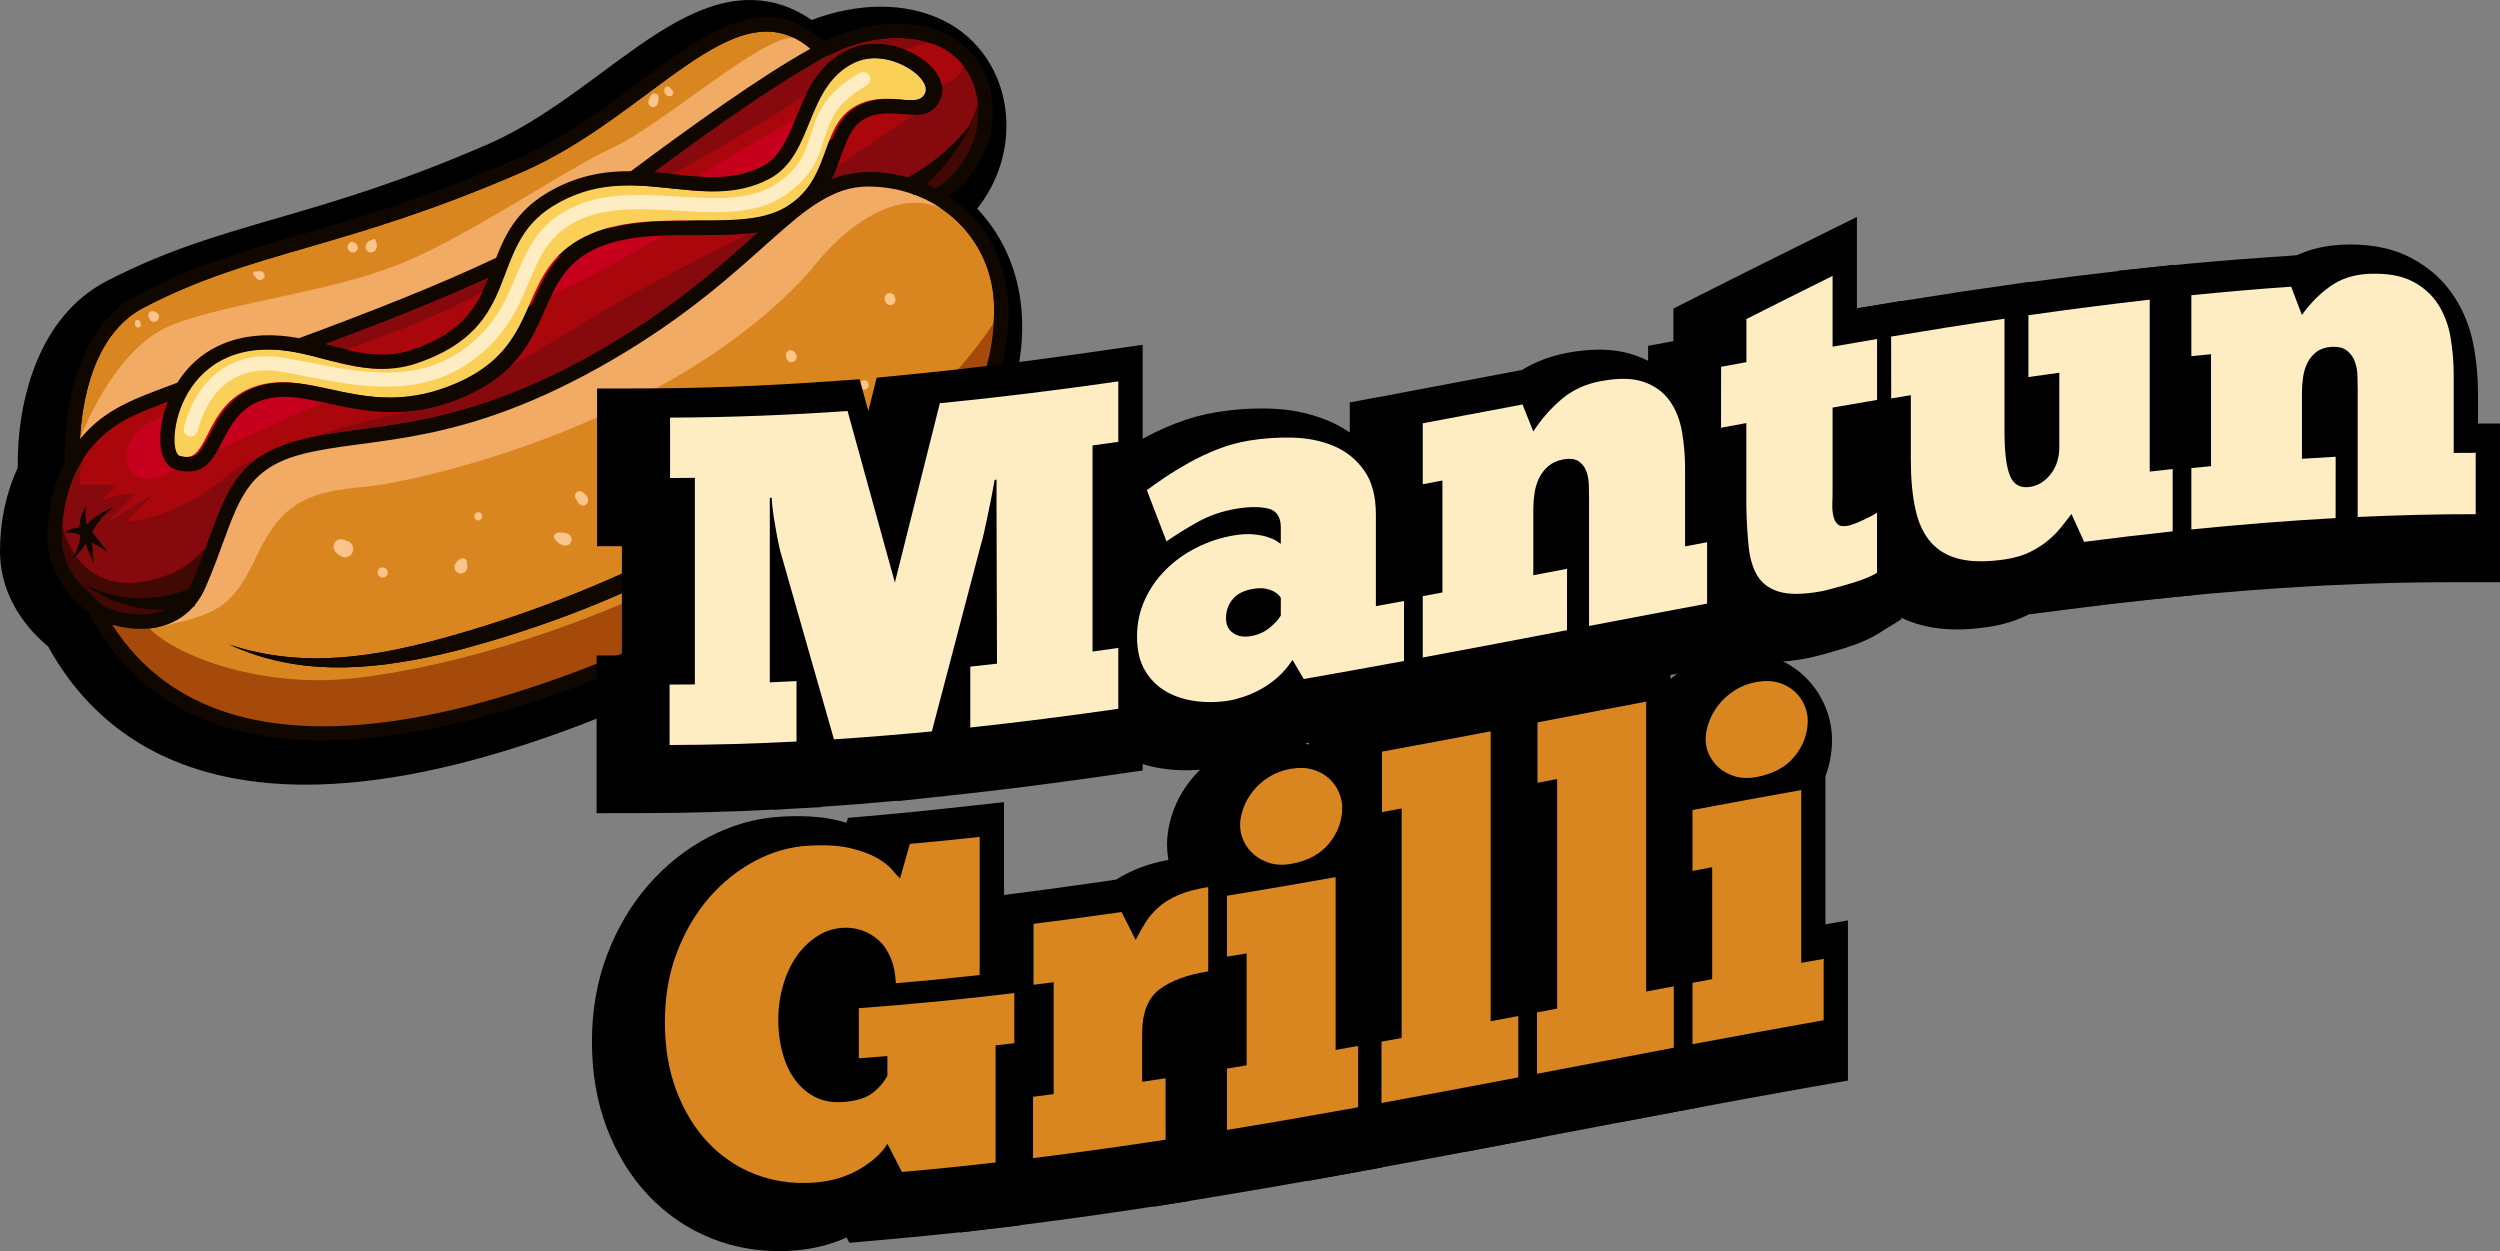 <?xml version="1.0" encoding="UTF-8"?> <svg xmlns="http://www.w3.org/2000/svg" xmlns:xlink="http://www.w3.org/1999/xlink" xmlns:xodm="http://www.corel.com/coreldraw/odm/2003" xml:space="preserve" width="199.076mm" height="99.627mm" version="1.1" style="shape-rendering:geometricPrecision; text-rendering:geometricPrecision; image-rendering:optimizeQuality; fill-rule:evenodd; clip-rule:evenodd" viewBox="0 0 198.773 99.476"><rect x="0" y="0" width="198.773" height="99.476" fill="#808080" stroke="none"/> <defs> <style type="text/css"> .fil10 {fill:#0F0700} .fil8 {fill:#420803} .fil1 {fill:#86090D} .fil7 {fill:#A54A0A} .fil3 {fill:#AA070D} .fil4 {fill:#C6001D} .fil2 {fill:#DA8620} .fil6 {fill:#F1AB65} .fil11 {fill:#FAC48B} .fil5 {fill:#FAD058} .fil9 {fill:#FEEDC3} .fil0 {fill:black} </style> </defs> <g id="Layer_x0020_1">  <g id="_926743280"> <path class="fil0" d="M24.306 61.177c-9.204,0 -15.775,-3.556 -19.53,-10.569 -1.228,-0.972 -3.561,-3.284 -3.561,-6.789 0,-2.299 0.487,-4.49 1.415,-6.361 -0.118,-4.948 1.47,-11.462 6.378,-14.014 4.568,-2.377 8.628,-3.556 13.328,-4.921 4.649,-1.351 9.917,-2.881 16.959,-5.952 3.419,-1.492 6.437,-3.723 9.357,-5.882 3.971,-2.937 7.4,-5.472 10.973,-5.472 1.677,0 3.265,0.589 4.732,1.749 1.841,-0.794 3.825,-1.225 5.67,-1.225 1.65,0 3.155,0.331 4.471,0.986 2.423,1.203 4.019,3.61 4.272,6.436 0.247,2.779 -0.767,5.484 -2.754,7.495 2.049,1.796 3.37,4.172 3.85,6.954 0.745,4.342 -0.644,9.432 -3.72,13.616 -3.67,4.991 -9.931,9.667 -19.137,14.286 -8.782,4.407 -21.587,9.664 -32.702,9.664z"></path> <path class="fil0" d="M59.627 2.422c1.534,0 3.037,0.574 4.533,1.966 1.804,-0.891 3.874,-1.44 5.868,-1.44 1.387,0 2.735,0.264 3.933,0.859 4.681,2.326 4.956,9.328 0.148,12.9 6.555,4.45 5.745,13.427 1.061,19.797 -4.35,5.92 -12.116,10.614 -18.704,13.922 -9.753,4.897 -21.867,9.535 -32.161,9.535 -7.89,0 -14.715,-2.727 -18.583,-10.156 -0.953,-0.711 -3.298,-2.787 -3.298,-5.99 0,-2.107 0.442,-4.234 1.424,-6.087 -0.191,-4.821 1.279,-10.905 5.718,-13.215 8.943,-4.649 16.012,-4.638 30.215,-10.835 8.14,-3.553 14.225,-11.255 19.845,-11.255zm0 -2.422l0 0 0 2.422 0 -2.422c-3.973,0 -7.723,2.773 -11.694,5.71 -2.864,2.118 -5.828,4.309 -9.12,5.747 -6.972,3.042 -12.2,4.561 -16.814,5.901 -4.762,1.383 -8.875,2.579 -13.551,5.01 -5.306,2.759 -7.107,9.346 -7.037,14.825 -0.924,1.976 -1.411,4.25 -1.411,6.625 0,3.839 2.398,6.399 3.822,7.578 2.062,3.756 4.951,6.593 8.585,8.437 3.343,1.696 7.343,2.555 11.896,2.555 11.355,0 24.346,-5.325 33.248,-9.793 9.381,-4.708 15.783,-9.502 19.57,-14.652 3.268,-4.445 4.741,-9.879 3.939,-14.539 -0.455,-2.647 -1.605,-4.959 -3.365,-6.816 1.696,-2.137 2.527,-4.802 2.283,-7.532 -0.291,-3.249 -2.138,-6.022 -4.94,-7.413 -1.486,-0.738 -3.171,-1.112 -5.01,-1.112 -1.787,0 -3.693,0.372 -5.494,1.058 -1.523,-1.053 -3.168,-1.586 -4.907,-1.586z"></path> <path class="fil1" d="M38.858 22.039c-3.97,1.831 -8.612,3.653 -13.07,5.317 2.364,0.617 4.561,1.279 7.007,0.444 4.011,-1.37 5.166,-3.475 6.062,-5.761z"></path> <path class="fil1" d="M13.12 48.498c-2.407,-0.021 -4.307,-0.573 -6.366,-2.003 2.705,1.279 5.459,1.435 8.246,0.328 0.105,-0.177 0.204,-0.366 0.29,-0.568 2.453,-5.621 2.49,-9.675 8.351,-11.225 5.629,-1.492 12.477,-0.401 24.513,-7.427 5.737,-3.349 9.287,-6.593 12.151,-9.15 -4.175,0.673 -9.785,-0.541 -13.522,1.612 -4.533,2.614 -2.525,8.3 -9.915,11.479 -7.386,3.179 -12.041,-1.031 -15.995,0.261 -3.618,1.182 -2.929,5.68 -5.922,5.68 -0.339,0 -0.703,-0.067 -1.02,-0.164 -1.405,-0.453 -1.526,-3.031 -0.595,-5.392 -1.416,0.541 -2.498,0.983 -3.118,1.305 -4.617,2.398 -5.308,6.983 -5.308,9.503 0,1.357 0.525,2.487 1.147,3.351 1.914,1.914 1.792,1.812 2.003,1.941l-0.014 0.022c0.714,0.503 3.117,1.273 5.074,0.447zm-7.373 -4.067l0 0c0.363,-0.576 0.592,-1.157 0.643,-1.898 -0.003,-0.003 -0.006,-0.003 -0.008,-0.003l-0.024 0.008c0,0 0,-0.008 -0.003,-0.019 -0.407,-0.167 -0.77,-0.216 -1.204,-0.192 0.355,-0.202 0.703,-0.331 1.174,-0.382 0.013,-0.632 0.204,-1.181 0.519,-1.69 -0.099,0.509 -0.097,0.99 0.054,1.483 0.617,-0.644 1.262,-1.042 2.027,-1.333 -0.703,0.522 -1.241,1.136 -1.605,1.919l1.198 1.526 -1.209 -0.735 0.108 1.577 -0.622 -1.467c-0.299,0.506 -0.614,0.851 -1.05,1.203z"></path> <path class="fil2" d="M14.098 30.427c2.114,-3.346 5.809,-4.275 9.68,-3.543 5.207,-1.925 11.01,-4.17 15.67,-6.391 0.716,-1.836 1.621,-3.672 3.936,-5.091 2.361,-1.448 4.639,-1.809 6.779,-1.795 4.687,-3.505 10.429,-7.613 14.267,-9.732 -5.995,-5.08 -12.614,5.306 -22.846,9.769 -14.259,6.221 -21.353,6.232 -30.145,10.805 -4.075,2.119 -4.923,7.572 -5.08,10.453 1.981,-2.415 4.283,-3.187 7.739,-4.477z"></path> <path class="fil1" d="M53.57 13.853c2.511,0.269 4.886,0.523 7.101,-0.662 2.991,-1.599 2.364,-7.069 6.724,-9.207 3.465,-1.698 8.523,1.383 7.36,3.922 -1.114,2.433 -3.901,0.202 -6.154,1.626 -1.335,0.845 -1.537,2.792 -2.487,4.73 1.925,-0.778 4.059,-0.705 6.065,-0.145 2.194,-1.177 3.815,-2.698 5.182,-4.426 -0.944,1.857 -2.091,3.462 -3.699,4.95 0.245,0.107 0.487,0.223 0.724,0.347 4.547,-2.98 4.415,-9.252 0.414,-11.239 -2.129,-1.058 -5.19,-0.977 -7.989,0.213 -3.263,1.383 -9.549,5.795 -14.854,9.732 0.547,0.045 1.085,0.105 1.612,0.158z"></path> <path class="fil2" d="M72.694 15.479c-0.04,0.033 -0.065,0.051 -0.065,0.051l-0.062 -0.097c-1.096,-0.391 -2.285,-0.601 -3.537,-0.601 -5.532,0 -8.221,6.703 -20.3,13.756 -12.256,7.158 -19.299,6.089 -24.796,7.545 -5.217,1.381 -5.09,4.832 -7.597,10.579 -0.232,0.531 -0.519,1.001 -0.859,1.411l0.025 0.075c0,0 -0.04,0.008 -0.11,0.024 -1.613,1.85 -4.162,2.121 -6.472,1.443 9.306,14.609 32.874,6.452 48.38,-1.33 8.743,-4.39 14.9,-8.958 18.297,-13.578 3.047,-4.146 3.44,-7.651 3.44,-10.24 -0.003,-4.175 -2.598,-7.653 -6.345,-9.04zm-35.093 35.895l0 0c-0.823,0.242 -1.884,0.506 -2.608,0.668 -5.855,1.319 -11.417,1.666 -16.763,-0.794 5.901,1.984 11.759,0.988 17.741,-0.713 13.021,-3.677 25.522,-10.339 36.05,-18.456 1.333,-1.045 2.094,-1.64 2.094,-1.64 -10.41,10.125 -22.408,17.019 -36.514,20.935z"></path> <path class="fil3" d="M6.38 38.53c0,0 -0.732,-3.661 4.393,-5.857 3.01,-1.29 3.446,-1.545 3.446,-1.545 0,0 -1.246,5.209 -0.514,5.209 0.732,0 1.464,1.464 4.394,-2.929 2.929,-4.394 9.521,-0.732 13.915,-1.464 4.393,-0.733 7.322,-0.733 10.986,-8.055 3.662,-7.322 8.787,-5.857 11.718,-5.857 2.929,0 5.858,0 7.322,-0.732 0,0 -10.254,5.125 -13.915,7.322 -3.661,2.196 -11.719,7.322 -15.379,8.054 -3.661,0.732 -11.834,2.781 -14.647,5.125 -4.394,3.661 -8.054,3.661 -8.054,3.661l2.197 -2.196 -3.661 2.196 2.196 -2.196c0,0 -2.196,0 -2.929,0.732 0,0 0.867,-0.867 1.465,-1.465 -1.467,-0.003 -2.932,-0.003 -2.932,-0.003z"></path> <path class="fil3" d="M52.517 14.361c0,0 9.522,-5.125 13.182,-8.054 0,0 -2.196,5.858 -5.125,7.322 -2.932,1.464 -8.057,0.732 -8.057,0.732z"></path> <path class="fil3" d="M71.558 4.111c0,0 2.929,-1.464 4.394,0 1.464,1.464 0,2.197 -1.465,2.929 0,0 0.733,0.732 -0.732,1.465 -1.465,0.732 -8.787,5.857 -8.787,5.857 0,0 2.196,-5.857 3.661,-5.857 1.464,0 4.393,0.732 5.125,-0.733 0.732,-1.464 0,-2.196 -2.197,-3.661z"></path> <path class="fil4" d="M12.238 33.402c-1.465,0.732 -2.197,1.892 -2.197,2.929 0,1.464 1.464,2.197 2.929,1.464 1.464,-0.732 32.223,-14.646 35.884,-16.843 3.661,-2.196 19.773,-10.986 21.237,-12.45 1.464,-1.465 2.928,-3.661 0.732,-2.929 -2.197,0.732 -12.451,6.59 -14.647,8.054 -2.197,1.464 -22.701,13.183 -27.827,14.647 -5.125,1.467 -14.644,4.396 -16.111,5.128z"></path> <path class="fil5" d="M14.106 36.22c1.294,0.382 1.653,-0.21 2.409,-1.699 0.697,-1.37 1.564,-3.074 3.833,-3.815 4.479,-1.464 8.806,2.827 15.899,-0.226 6.964,-2.996 4.743,-8.506 9.796,-11.419 4.969,-2.864 12.469,-0.374 16.278,-2.509 3.801,-2.13 2.794,-6.286 5.497,-7.998 2.519,-1.597 5.098,0.234 5.726,-1.139 0.594,-1.298 -3.134,-3.742 -5.823,-2.426 -3.9,1.914 -3.16,7.303 -6.689,9.188 -5.406,2.888 -10.967,-1.661 -17.226,2.178 -5.389,3.306 -2.164,9.548 -10.813,12.504 -3.4,1.16 -6.316,-0.199 -9.295,-0.81 -9.826,-2.016 -10.778,7.745 -9.591,8.17z"></path> <path class="fil6" d="M12.385 49.898c4.735,-1.036 6.036,-1.405 8.071,-5.777 2.035,-4.372 4.313,-5.023 8.625,-5.43 4.313,-0.406 24.398,-4.964 35.348,-17.169 2.977,-3.906 7.158,-6.514 10.421,-4.931 0,0 -3.376,-4.191 -9.516,-0.668 -6.138,3.521 -14.415,12.033 -22.503,15.202 -8.086,3.168 -18.469,3.287 -21.834,5.696 -3.265,2.339 -4.894,11.653 -8.612,13.077z"></path> <path class="fil6" d="M6.358 34.904c0,0 2.641,-7.36 7.516,-9.15 4.872,-1.79 12.278,-2.522 17.81,-4.719 5.532,-2.196 13.099,-7.486 17.005,-9.276 3.906,-1.79 12.049,-9.045 14.432,-8.746 2.382,0.299 2.692,1.416 2.692,1.416 0,0 -7.93,3.801 -14.873,9.551 0,0 -5.249,0.379 -6.964,1.629 -1.715,1.247 -3.938,5.099 -4.264,5.696l-16.219 6.237c0,0 -4.773,-2.116 -9.277,3.58 0.003,0.003 -6.116,2.081 -7.858,3.782z"></path> <path class="fil7" d="M11.505 49.513c1.464,2.196 8.711,5.351 16.843,4.393 12.45,-1.465 32.955,-8.787 45.403,-21.969 3.336,-3.335 5.126,-5.858 5.858,-7.322 0,0 0.732,11.718 -18.308,21.969 -19.04,10.253 -27.827,11.717 -37.348,11.717 -9.519,0 -13.182,-5.126 -15.379,-8.786 0.003,-0.003 1.467,0.729 2.931,-0.003z"></path> <path class="fil8" d="M4.915 41.459c0,0.732 1.464,6.59 8.054,4.394 3.742,-1.246 5.126,-5.126 5.126,-5.126 0,0 -1.464,6.59 -2.929,7.322 -1.465,0.732 -7.322,2.196 -9.522,-1.464 -2.194,-3.661 -0.729,-5.126 -0.729,-5.126z"></path> <path class="fil3" d="M26.152 28.276c0,0 10.986,-3.661 13.183,-5.858 0,0 -1.464,4.393 -6.59,5.858 -5.128,1.464 -6.593,0 -6.593,0z"></path> <path class="fil8" d="M71.558 14.361c0,0 5.858,-1.464 6.59,-8.054 0,0 2.197,4.394 -3.661,9.521l-2.929 -1.467z"></path> <path class="fil9" d="M15.169 34.702c-0.045,0 -0.091,-0.005 -0.137,-0.016 -0.304,-0.075 -0.49,-0.385 -0.412,-0.689 0.309,-1.239 0.99,-2.978 2.471,-4.232 1.462,-1.238 3.311,-1.68 5.494,-1.316 0.673,0.113 1.357,0.247 2.084,0.39 3.933,0.775 8.388,1.655 12.141,-1.026 2.498,-1.785 3.373,-3.857 4.221,-5.861 0.842,-1.992 1.637,-3.871 3.882,-5.155 2.719,-1.553 5.933,-1.359 9.042,-1.171 2.951,0.177 5.737,0.347 7.767,-1.007 1.925,-1.284 2.315,-2.544 2.729,-3.882 0.477,-1.54 1.015,-3.281 3.896,-4.929 0.272,-0.156 0.619,-0.062 0.772,0.21 0.156,0.272 0.062,0.619 -0.21,0.773 -2.49,1.424 -2.92,2.81 -3.376,4.277 -0.433,1.397 -0.924,2.983 -3.182,4.49 -2.348,1.567 -5.457,1.376 -8.464,1.196 -2.942,-0.178 -5.987,-0.364 -8.412,1.023 -1.911,1.093 -2.603,2.724 -3.4,4.611 -0.867,2.049 -1.849,4.372 -4.606,6.342 -4.151,2.964 -9.067,1.995 -13.018,1.214 -0.719,-0.142 -1.395,-0.275 -2.051,-0.385 -4.77,-0.794 -6.26,3.026 -6.679,4.706 -0.067,0.264 -0.299,0.436 -0.552,0.436z"></path> <path class="fil10" d="M75.455 15.633c4.808,-3.572 4.533,-10.575 -0.148,-12.9 -2.923,-1.451 -6.746,-0.931 -9.802,0.581 -6.985,-6.482 -14.014,4.765 -24.381,9.287 -14.2,6.197 -21.27,6.186 -30.212,10.838 -4.436,2.307 -5.908,8.393 -5.717,13.215 -0.983,1.852 -1.424,3.978 -1.424,6.087 0,3.203 2.345,5.279 3.298,5.989 8.915,17.121 33.514,9.268 50.743,0.622 6.59,-3.308 14.353,-8.003 18.704,-13.922 4.684,-6.37 5.497,-15.347 -1.061,-19.797zm-8.646 -11.667l0 0c2.799,-1.188 5.863,-1.268 7.989,-0.213 4,1.987 4.133,8.259 -0.414,11.239 -0.237,-0.124 -0.479,-0.24 -0.724,-0.347 1.607,-1.489 2.754,-3.093 3.699,-4.95 -1.367,1.728 -2.988,3.249 -5.182,4.426 -2.008,-0.56 -4.14,-0.63 -6.065,0.145 0.95,-1.938 1.152,-3.885 2.487,-4.73 2.25,-1.427 5.037,0.805 6.154,-1.626 1.163,-2.539 -3.896,-5.621 -7.36,-3.922 -4.361,2.138 -3.734,7.608 -6.725,9.206 -2.216,1.182 -4.587,0.929 -7.102,0.662 -0.527,-0.056 -1.066,-0.113 -1.615,-0.159 5.309,-3.935 11.597,-8.348 14.857,-9.731zm-33.641 24.912l0 0c8.649,-2.953 5.424,-9.199 10.814,-12.502 6.258,-3.839 11.82,0.711 17.226,-2.177 3.526,-1.885 2.786,-7.277 6.69,-9.188 2.686,-1.316 6.417,1.128 5.822,2.425 -0.63,1.373 -3.206,-0.458 -5.726,1.139 -2.703,1.712 -1.696,5.868 -5.497,7.997 -3.809,2.135 -11.309,-0.355 -16.279,2.509 -5.055,2.912 -2.834,8.426 -9.796,11.419 -7.093,3.053 -11.419,-1.238 -15.902,0.226 -2.269,0.743 -3.136,2.447 -3.833,3.814 -0.756,1.489 -1.117,2.079 -2.409,1.699 -1.184,-0.425 -0.234,-10.186 9.595,-8.173 2.977,0.614 5.896,1.973 9.295,0.81zm-7.376 -1.521l0 0c4.458,-1.666 9.099,-3.486 13.07,-5.317 -0.899,2.285 -2.051,4.393 -6.06,5.761 -2.449,0.835 -4.649,0.172 -7.01,-0.444zm-14.353 -2.905l0 0c8.792,-4.574 15.883,-4.585 30.145,-10.805 10.232,-4.463 16.852,-14.849 22.846,-9.767 -3.839,2.118 -9.581,6.226 -14.267,9.732 -2.14,-0.014 -4.418,0.347 -6.779,1.795 -2.315,1.419 -3.22,3.255 -3.936,5.091 -4.66,2.221 -10.464,4.466 -15.67,6.391 -3.874,-0.732 -7.567,0.197 -9.68,3.543 -3.456,1.289 -5.755,2.062 -7.739,4.476 0.156,-2.883 1.007,-8.337 5.08,-10.456zm-5.381 21.64l0 0c-0.622,-0.864 -1.147,-1.995 -1.147,-3.351 0,-2.52 0.689,-7.104 5.308,-9.503 0.619,-0.323 1.702,-0.764 3.118,-1.305 -0.932,2.361 -0.81,4.939 0.595,5.392 0.315,0.097 0.681,0.164 1.02,0.164 2.994,0 2.305,-4.498 5.922,-5.68 3.955,-1.292 8.609,2.916 15.995,-0.261 7.393,-3.179 5.381,-8.867 9.915,-11.479 3.737,-2.153 9.347,-0.94 13.522,-1.612 -2.864,2.554 -6.415,5.798 -12.151,9.15 -12.036,7.026 -18.884,5.936 -24.513,7.427 -5.861,1.551 -5.898,5.607 -8.351,11.225 -0.089,0.202 -0.186,0.39 -0.29,0.568 -2.786,1.107 -5.543,0.951 -8.246,-0.328 2.057,1.429 3.96,1.981 6.366,2.002 -1.957,0.827 -4.361,0.054 -5.074,-0.444l0.014 -0.022c-0.213,-0.132 -0.089,-0.029 -2.003,-1.944zm69.541 -11.336l0 0c-3.398,4.622 -9.554,9.191 -18.297,13.578 -15.506,7.783 -39.076,15.939 -48.38,1.33 2.309,0.678 4.859,0.409 6.472,-1.443 0.072,-0.016 0.11,-0.024 0.11,-0.024l-0.025 -0.075c0.34,-0.409 0.627,-0.88 0.859,-1.411 2.509,-5.747 2.38,-9.198 7.597,-10.579 5.5,-1.456 12.54,-0.388 24.796,-7.545 12.079,-7.053 14.768,-13.756 20.3,-13.756 1.252,0 2.442,0.213 3.537,0.601l0.062 0.097c0,0 0.022,-0.019 0.065,-0.051 3.747,1.386 6.342,4.864 6.342,9.037 0,2.592 -0.391,6.098 -3.438,10.243z"></path> <path class="fil10" d="M7.419 44.687l-0.108 -1.578 1.209 0.735 -1.198 -1.526c0.363,-0.783 0.902,-1.397 1.605,-1.92 -0.767,0.294 -1.411,0.689 -2.027,1.333 -0.151,-0.492 -0.151,-0.972 -0.054,-1.483 -0.317,0.512 -0.506,1.061 -0.519,1.691 -0.471,0.051 -0.819,0.18 -1.174,0.382 0.434,-0.025 0.797,0.024 1.204,0.191 0.003,0.01 0.003,0.019 0.003,0.019l0.024 -0.008c0.003,0 0.005,0.003 0.008,0.003 -0.051,0.74 -0.28,1.325 -0.643,1.898 0.436,-0.352 0.751,-0.697 1.052,-1.211l0.62 1.475z"></path> <path class="fil10" d="M35.97 50.533c-5.982,1.701 -11.84,2.697 -17.741,0.713 5.346,2.458 10.908,2.114 16.763,0.794 0.724,-0.162 1.785,-0.425 2.608,-0.668 14.103,-3.917 26.102,-10.811 36.514,-20.938 0,0 -0.762,0.598 -2.094,1.64 -10.528,8.117 -23.03,14.782 -36.05,18.459z"></path> <path class="fil11" d="M27.561 43.001c-0.033,-0.013 -0.065,-0.027 -0.095,-0.04 -0.051,-0.024 -0.091,-0.043 -0.145,-0.061 -0.205,-0.07 -0.361,-0.022 -0.546,0.072 -0.1,0.049 -0.17,0.162 -0.205,0.261 -0.008,0.019 -0.016,0.046 -0.021,0.073 0,-0.013 -0.006,-0.008 -0.014,0.032 -0.013,0.054 -0.016,0.127 -0.013,0.183 0.005,0.191 0.129,0.347 0.264,0.466 0.11,0.099 0.237,0.183 0.366,0.256 0.35,0.194 0.792,-0.04 0.905,-0.393 0.121,-0.39 -0.116,-0.748 -0.495,-0.848z"></path> <path class="fil11" d="M30.677 45.212c-0.048,-0.038 -0.099,-0.059 -0.159,-0.073 -0.04,-0.019 -0.086,-0.027 -0.132,-0.029 -0.06,0 -0.113,0.013 -0.164,0.043 -0.051,0.029 -0.092,0.067 -0.124,0.118 0.017,-0.022 0.032,-0.04 0.049,-0.062 -0.022,0.024 -0.04,0.049 -0.059,0.073 -0.003,0.005 -0.005,0.008 -0.007,0.013 -0.035,0.056 -0.06,0.14 -0.057,0.205 0.003,0.118 0.048,0.221 0.129,0.307 0.046,0.048 0.118,0.088 0.18,0.105 0.064,0.016 0.145,0.016 0.21,0 0.157,-0.043 0.267,-0.177 0.285,-0.337 0.017,-0.14 -0.038,-0.275 -0.151,-0.363z"></path> <path class="fil11" d="M38.037 40.727c-0.417,0 -0.428,0.649 -0.008,0.649 0.415,0 0.425,-0.649 0.008,-0.649z"></path> <path class="fil11" d="M37.114 44.864c0.006,-0.019 0.011,-0.037 0.011,-0.04 0.091,-0.231 -0.183,-0.514 -0.417,-0.428 -0.135,0.051 -0.262,0.116 -0.358,0.223 -0.035,0.038 -0.067,0.075 -0.092,0.121 -0.003,0.005 -0.005,0.008 -0.008,0.008 -0.01,0.014 -0.019,0.027 -0.03,0.038 -0.097,0.142 -0.094,0.296 -0.056,0.457 0.045,0.208 0.296,0.372 0.506,0.353 0.086,-0.008 0.169,-0.032 0.247,-0.078 0.1,-0.056 0.21,-0.199 0.224,-0.315 0.008,-0.053 0.013,-0.107 0.016,-0.162 -0.006,-0.059 -0.019,-0.121 -0.043,-0.178z"></path> <path class="fil11" d="M46.361 39.157c-0.15,-0.121 -0.336,-0.159 -0.501,-0.032 -0.137,0.102 -0.215,0.339 -0.102,0.49 0.059,0.081 0.108,0.167 0.156,0.253 0.021,0.038 0.043,0.078 0.067,0.113 0.072,0.107 0.172,0.17 0.294,0.205 0.204,0.059 0.391,-0.073 0.458,-0.261 0.11,-0.31 -0.148,-0.59 -0.372,-0.768z"></path> <path class="fil11" d="M45.311 42.565c-0.244,-0.247 -0.608,-0.223 -0.929,-0.221 -0.288,0.003 -0.444,0.353 -0.244,0.565 0.094,0.1 0.188,0.207 0.298,0.288 0.145,0.105 0.388,0.21 0.563,0.183 0.191,-0.032 0.347,-0.11 0.423,-0.304 0.07,-0.177 0.024,-0.374 -0.111,-0.511z"></path> <path class="fil11" d="M51.104 38.379c0.003,0.03 0.003,0.033 0,0.005 0,-0.046 -0.008,-0.091 -0.03,-0.132 -0.011,-0.028 -0.025,-0.051 -0.038,-0.078 -0.006,-0.014 -0.051,-0.092 -0.016,-0.035 -0.014,-0.022 -0.019,-0.06 -0.024,-0.084 -0.035,-0.14 -0.186,-0.248 -0.334,-0.205 -0.134,0.038 -0.256,0.186 -0.204,0.334 0.027,0.084 0.059,0.167 0.102,0.242 0.024,0.04 0.049,0.083 0.081,0.118 0.046,0.054 0.105,0.075 0.167,0.102 0.07,0.033 0.172,0 0.226,-0.048 0.064,-0.057 0.078,-0.135 0.07,-0.221z"></path> <path class="fil11" d="M63.035 27.883c-0.048,-0.032 -0.127,-0.051 -0.186,-0.051 -0.078,0 -0.153,0.027 -0.216,0.075 -0.053,0.04 -0.088,0.086 -0.116,0.145 -0.03,0.07 -0.045,0.159 -0.021,0.234 0.005,0.011 0.005,0.024 0.011,0.037 0,0.008 0,0.016 0,0.024 -0.003,0.092 0.032,0.17 0.07,0.251 0.021,0.027 0.043,0.053 0.065,0.084 0.027,0.021 0.057,0.043 0.083,0.064 0.081,0.046 0.172,0.059 0.261,0.049 0.159,-0.025 0.294,-0.138 0.337,-0.296 0.07,-0.264 -0.081,-0.476 -0.288,-0.616z"></path> <path class="fil11" d="M62.965 31.921c-0.019,-0.191 -0.089,-0.358 -0.24,-0.482 -0.097,-0.078 -0.199,-0.149 -0.312,-0.199 -0.17,-0.075 -0.382,-0.078 -0.52,0.073 -0.123,0.134 -0.172,0.36 -0.062,0.519 0.022,0.033 0.04,0.062 0.059,0.095 0.005,0.008 0.008,0.014 0.01,0.021 0.025,0.086 0.057,0.164 0.097,0.242 -0.019,-0.04 -0.038,-0.081 -0.057,-0.121 0.005,0.011 0.008,0.022 0.014,0.032 0.086,0.245 0.325,0.393 0.581,0.347 0.243,-0.043 0.452,-0.269 0.428,-0.527z"></path> <path class="fil11" d="M59.021 32.767c-0.022,-0.053 -0.048,-0.099 -0.092,-0.143 -0.081,-0.078 -0.18,-0.11 -0.291,-0.118 -0.086,-0.005 -0.172,0.017 -0.255,0.041 -0.116,0.032 -0.202,0.121 -0.221,0.242 -0.008,0.054 -0.003,0.099 0.016,0.151 0.025,0.062 0.06,0.099 0.11,0.14 0.011,0.011 0.022,0.019 0.033,0.03 0.01,0.025 0.024,0.046 0.043,0.065 0.048,0.065 0.121,0.121 0.201,0.14 0.162,0.035 0.345,-0.024 0.428,-0.175 0.07,-0.118 0.078,-0.251 0.027,-0.372z"></path> <path class="fil11" d="M71.159 23.657c-0.005,-0.035 -0.016,-0.07 -0.032,-0.102 -0.016,-0.051 -0.046,-0.097 -0.086,-0.134 -0.073,-0.073 -0.197,-0.129 -0.301,-0.121 -0.107,0.005 -0.218,0.043 -0.29,0.123 -0.07,0.078 -0.138,0.194 -0.121,0.302 0.008,0.067 0.013,0.137 0.035,0.199 0.014,0.04 0.032,0.08 0.053,0.118 0.033,0.051 0.068,0.086 0.113,0.121 0.043,0.032 0.097,0.068 0.154,0.075 0.038,0.005 0.075,0.008 0.11,0.014 0.056,0 0.108,-0.011 0.156,-0.038 0.081,-0.035 0.159,-0.095 0.199,-0.173 0.035,-0.067 0.054,-0.14 0.056,-0.215 -0.003,-0.051 -0.018,-0.113 -0.046,-0.17z"></path> <path class="fil11" d="M68.707 30.234c-0.479,0 -0.479,0.743 0.003,0.743 0.479,0 0.479,-0.743 -0.003,-0.743z"></path> <path class="fil11" d="M21.027 21.845c-0.016,-0.064 -0.059,-0.145 -0.105,-0.188 -0.118,-0.107 -0.261,-0.129 -0.404,-0.075 -0.021,0 -0.045,0.003 -0.062,0.003 -0.049,0 -0.097,0.003 -0.148,0 -0.073,0 -0.14,0.035 -0.173,0.099 -0.029,0.059 -0.029,0.151 0.025,0.199 0.043,0.041 0.088,0.078 0.132,0.116 0.011,0.011 0.022,0.019 0.032,0.029 0,0 0,0 0.003,0.003 0.057,0.146 0.183,0.221 0.337,0.237 0.038,0.003 0.086,-0.006 0.123,-0.018 0.17,-0.057 0.283,-0.219 0.24,-0.404z"></path> <path class="fil11" d="M29.951 19.377c-0.013,-0.057 -0.037,-0.108 -0.061,-0.162 0,-0.054 -0.005,-0.11 -0.041,-0.151 -0.051,-0.059 -0.156,-0.075 -0.215,-0.016 -0.021,0.022 -0.067,0.022 -0.097,0.03 -0.059,0.013 -0.116,0.032 -0.167,0.064 -0.148,0.089 -0.245,0.234 -0.288,0.399 -0.053,0.207 0.065,0.422 0.259,0.501 0.199,0.081 0.423,0.003 0.533,-0.183 0.003,-0.003 0.003,-0.005 0.005,-0.01 0.013,-0.022 0.021,-0.043 0.03,-0.068 0.057,-0.126 0.075,-0.269 0.043,-0.403z"></path> <path class="fil11" d="M28.435 19.595c-0.054,-0.167 -0.148,-0.285 -0.326,-0.331 -0.064,-0.016 -0.14,-0.051 -0.207,-0.025 -0.141,0.054 -0.21,0.159 -0.251,0.305 -0.054,0.196 0.051,0.385 0.218,0.484 0.131,0.078 0.304,0.064 0.425,-0.027 0.118,-0.092 0.189,-0.262 0.14,-0.407z"></path> <path class="fil11" d="M52.076 7.435c-0.172,-0.024 -0.323,0.081 -0.379,0.242 -0.011,0.032 -0.022,0.062 -0.033,0.094 -0.005,0.014 -0.01,0.025 -0.013,0.035 0,0.002 -0.003,0.005 -0.006,0.011 -0.054,0.1 -0.108,0.207 -0.102,0.326 0.013,0.318 0.403,0.503 0.64,0.266 0.159,-0.159 0.172,-0.425 0.188,-0.638 0.011,-0.167 -0.137,-0.315 -0.296,-0.336z"></path> <path class="fil11" d="M53.333 7.05c0,-0.003 -0.003,-0.005 -0.003,-0.005 0,0 0,0.003 0.003,0.005 -0.003,-0.003 0,0 0,0z"></path> <path class="fil11" d="M53.422 7.134c0.003,0.003 0.009,0.005 0.011,0.008 -0.022,-0.022 -0.04,-0.043 -0.065,-0.062 -0.008,-0.008 -0.019,-0.013 -0.027,-0.021 0,0 0,0 0,0.003l-0.003 -0.003c-0.003,-0.003 -0.003,-0.003 -0.003,-0.005l0 0.003c0,0 0,-0.003 -0.003,-0.003 0,-0.003 -0.003,-0.003 -0.003,-0.005 -0.04,-0.097 -0.121,-0.183 -0.234,-0.18 -0.105,0 -0.231,0.067 -0.256,0.18 -0.021,0.1 -0.03,0.199 0,0.299 0.046,0.151 0.151,0.269 0.312,0.302 0.145,0.03 0.288,-0.022 0.353,-0.164 0.057,-0.129 0.017,-0.261 -0.084,-0.35z"></path> <path class="fil11" d="M53.338 7.056c0.003,0 0.003,0.003 0.006,0.003 -0.003,-0.008 -0.008,-0.014 -0.011,-0.016 0,0.003 0.003,0.005 0.003,0.005 -0.003,0.003 0,0.005 0.003,0.008z"></path> <path class="fil11" d="M53.328 7.037c-0.008,-0.024 -0.005,-0.013 0,0z"></path> <path class="fil11" d="M53.328 7.037c0,0.003 0.002,0.005 0.002,0.008 0,-0.003 -0.002,-0.005 -0.002,-0.008z"></path> <path class="fil11" d="M11.177 25.727c-0.003,-0.003 -0.005,-0.014 -0.008,-0.019 0,-0.002 0,-0.002 -0.003,-0.005 -0.008,-0.033 -0.014,-0.068 -0.019,-0.103 -0.016,-0.102 -0.124,-0.172 -0.223,-0.164 -0.095,0.008 -0.199,0.092 -0.194,0.197 0.005,0.097 0.008,0.202 0.054,0.291 0.053,0.102 0.191,0.153 0.296,0.097 0.097,-0.054 0.164,-0.191 0.097,-0.293z"></path> <path class="fil11" d="M12.351 24.801c-0.035,-0.019 -0.067,-0.038 -0.102,-0.046 -0.04,-0.011 -0.083,-0.014 -0.126,-0.016 -0.006,0 -0.011,-0.002 -0.014,-0.002 -0.094,-0.016 -0.201,0.059 -0.25,0.135 -0.073,0.113 -0.092,0.248 -0.04,0.374 0.035,0.086 0.081,0.149 0.14,0.224 0.086,0.105 0.266,0.142 0.39,0.102 0.1,-0.032 0.186,-0.092 0.24,-0.186 0.129,-0.223 0.005,-0.506 -0.237,-0.584z"></path> <path class="fil0" d="M47.435 52.116l2.011 -0.003 0 -8.687 -1.973 0.003 0 -12.539 3.86 -0.008c4.428,-0.011 9.088,-0.183 13.855,-0.511l3.158 -0.218 0.695 2.522 0.662 -2.646 2.711 -0.266c4.45,-0.439 9.037,-0.999 14.02,-1.715l4.418 -0.635 0 12.62 -2.048 0.293 0 8.571 2.048 -0.294 0 12.658 -3.319 0.476c-4.186,0.601 -8.082,1.093 -11.907,1.502l-0.409 0.043 -0.003 0.013 -1.145 0.111 -2.724 0.294 0 -0.032c-2.059,0.188 -4.1,0.353 -6.082,0.484l0 0.029 -2.164 0.111 -1.588 0.102 -0.005 -0.022c-3.464,0.178 -6.894,0.272 -10.194,0.277l-3.876 0.008 0 -12.542z"></path> <path class="fil0" d="M77.149 39.701c-0.075,0.431 -0.162,0.899 -0.262,1.408 -0.099,0.509 -0.199,0.996 -0.299,1.467 -0.099,0.471 -0.194,0.902 -0.28,1.298 -0.086,0.395 -0.166,0.708 -0.241,0.939 -1.303,4.972 -2.606,9.936 -3.912,14.892 -2.595,0.25 -5.19,0.46 -7.783,0.63 -0.695,-2.436 -1.392,-4.873 -2.086,-7.304 -0.695,-2.431 -1.392,-4.872 -2.086,-7.325 -0.051,-0.145 -0.11,-0.385 -0.186,-0.719 -0.075,-0.332 -0.148,-0.708 -0.223,-1.125 -0.075,-0.417 -0.148,-0.862 -0.224,-1.33 -0.075,-0.469 -0.123,-0.937 -0.148,-1.408 -0.048,0.002 -0.099,0.005 -0.148,0.005 0,4.891 0,9.783 0,14.674 0.708,-0.03 1.416,-0.062 2.124,-0.1 0,1.602 0,3.204 0,4.805 -3.365,0.172 -6.727,0.269 -10.092,0.277 0,-1.602 0,-3.203 0,-4.805 0.67,0 1.341,-0.005 2.011,-0.014 0,-5.475 0,-10.948 0,-16.424 -0.657,0.008 -1.316,0.014 -1.973,0.014 0,-1.602 0,-3.203 0,-4.805 4.705,-0.011 9.411,-0.197 14.114,-0.523 1.254,4.555 2.506,9.102 3.76,13.637 1.193,-4.743 2.383,-9.497 3.575,-14.257 4.73,-0.466 9.46,-1.055 14.19,-1.736 0,1.602 0,3.204 0,4.805 -0.684,0.097 -1.365,0.194 -2.049,0.288 0,5.462 0,10.924 0,16.386 0.684,-0.094 1.365,-0.191 2.049,-0.288 0,1.613 0,3.228 0,4.84 -3.922,0.563 -7.848,1.066 -11.769,1.486 0,-1.612 0,-3.228 0,-4.84 0.708,-0.075 1.416,-0.153 2.124,-0.234 -0.014,-4.146 -0.024,-8.288 -0.038,-12.434 0,-0.732 0,-1.464 0,-2.197 -0.049,0 -0.1,0.008 -0.148,0.013z"></path> <path class="fil0" d="M94.288 61.245c-0.538,0 -1.079,-0.035 -1.612,-0.102 -1.365,-0.175 -2.627,-0.584 -3.756,-1.217 -1.279,-0.716 -2.326,-1.736 -3.11,-3.031 -0.802,-1.324 -1.212,-2.912 -1.212,-4.719 0,-1.591 0.323,-3.111 0.959,-4.517 0.377,-0.832 0.842,-1.61 1.391,-2.331l-2.358 -6.159 2.337 -1.75c0.428,-0.321 0.942,-0.684 1.572,-1.106 0.648,-0.439 1.386,-0.888 2.186,-1.338 0.861,-0.482 1.787,-0.918 2.751,-1.297 1.052,-0.415 2.162,-0.719 3.292,-0.907 1.171,-0.197 2.388,-0.293 3.621,-0.293 0.191,0 0.382,0.003 0.573,0.008 1.669,0.043 3.233,0.363 4.652,0.953 1.647,0.686 3.018,1.777 4.073,3.238 1.114,1.548 1.679,3.505 1.679,5.815l0 2.617 2.235 -0.412 0 12.633 -3.166 0.584c-2.918,0.538 -5.538,1.01 -8.009,1.443l-2.202 0.385c-0.003,0.003 -0.008,0.003 -0.011,0.005 -0.667,0.364 -1.337,0.66 -1.997,0.877 -0.643,0.216 -1.217,0.361 -1.747,0.45 -0.711,0.113 -1.432,0.172 -2.143,0.172z"></path> <path class="fil0" d="M89.252 40.517c0.372,-0.28 0.843,-0.611 1.416,-0.996 0.571,-0.385 1.211,-0.775 1.916,-1.174 0.708,-0.396 1.465,-0.753 2.272,-1.071 0.808,-0.318 1.645,-0.549 2.514,-0.694 1.117,-0.186 2.272,-0.264 3.464,-0.237 1.193,0.03 2.278,0.248 3.257,0.657 0.98,0.409 1.788,1.053 2.42,1.93 0.632,0.877 0.95,2.062 0.95,3.551 0,2.42 0,4.843 0,7.263 0.746,-0.134 1.489,-0.272 2.235,-0.409 0,1.588 0,3.179 0,4.767 -2.657,0.49 -5.314,0.971 -7.971,1.435 -0.299,-0.506 -0.595,-1.012 -0.894,-1.521 -0.347,0.533 -0.74,0.991 -1.173,1.375 -0.436,0.385 -0.883,0.703 -1.341,0.953 -0.46,0.25 -0.913,0.452 -1.36,0.6 -0.447,0.148 -0.831,0.251 -1.155,0.301 -0.894,0.149 -1.774,0.164 -2.644,0.054 -0.869,-0.11 -1.653,-0.361 -2.347,-0.751 -0.695,-0.39 -1.26,-0.945 -1.693,-1.661 -0.436,-0.719 -0.651,-1.623 -0.651,-2.716 0,-1.042 0.204,-2.016 0.614,-2.92 0.409,-0.905 0.969,-1.71 1.674,-2.412 0.708,-0.705 1.532,-1.292 2.477,-1.763 0.942,-0.471 1.935,-0.794 2.98,-0.967 0.547,-0.088 1.036,-0.116 1.472,-0.078 0.433,0.038 0.808,0.105 1.117,0.202 0.309,0.097 0.559,0.202 0.746,0.321 0.186,0.118 0.304,0.197 0.352,0.237 0,-0.434 0,-0.87 0,-1.303 0,-0.846 -0.334,-1.344 -1.006,-1.505 -0.67,-0.159 -1.515,-0.153 -2.533,0.014 -1.117,0.186 -2.143,0.536 -3.072,1.058 -0.932,0.519 -1.758,1.034 -2.477,1.54 -0.52,-1.357 -1.039,-2.716 -1.561,-4.079zm8.267 11.611l0 0c0.571,-0.095 1.066,-0.315 1.489,-0.662 0.423,-0.345 0.718,-0.668 0.893,-0.972 0,-0.471 0,-0.942 0,-1.416 -0.024,-0.046 -0.08,-0.116 -0.166,-0.212 -0.086,-0.097 -0.218,-0.191 -0.39,-0.288 -0.175,-0.094 -0.39,-0.169 -0.651,-0.223 -0.262,-0.054 -0.59,-0.049 -0.988,0.016 -0.746,0.123 -1.292,0.401 -1.639,0.832 -0.347,0.431 -0.522,0.928 -0.522,1.502 0,0.522 0.186,0.913 0.56,1.174 0.375,0.261 0.846,0.345 1.416,0.251z"></path> <path class="fil0" d="M107.32 45.736l1.564 -0.29 0 -1.031 -1.564 0.29 0 -12.711 3.16 -0.587c2.638,-0.49 5.276,-0.99 7.915,-1.494l2.611 -0.498c1.071,-0.651 2.267,-1.104 3.57,-1.354 0.904,-0.172 1.763,-0.261 2.552,-0.261 1.077,0 2.072,0.162 2.963,0.482 1.642,0.59 2.958,1.577 3.906,2.929 0.813,1.163 1.357,2.52 1.616,4.035 0.196,1.163 0.296,2.348 0.296,3.526l0 1.562 1.75 -0.326 0 12.749 -3.158 0.59c-3.123,0.584 -6.245,1.179 -9.371,1.777l-1.75 0.334c-3.733,0.713 -7.597,1.454 -11.489,2.178l-4.576 0.851 0 -12.749 0.005 0z"></path> <path class="fil0" d="M122.656 51.653c-3.823,0.732 -7.648,1.462 -11.471,2.172 0,-1.626 0,-3.252 0,-4.878 0.523,-0.097 1.042,-0.194 1.564,-0.294 0,-2.966 0,-5.933 0,-8.899 -0.522,0.097 -1.042,0.194 -1.564,0.293 0,-1.615 0,-3.227 0,-4.843 2.644,-0.492 5.287,-0.993 7.933,-1.496 0.285,0.716 0.571,1.429 0.856,2.146 0.647,-0.991 1.397,-1.85 2.253,-2.571 0.856,-0.721 1.882,-1.198 3.072,-1.424 1.44,-0.274 2.6,-0.253 3.483,0.062 0.88,0.318 1.564,0.821 2.049,1.51 0.485,0.692 0.807,1.51 0.969,2.461 0.162,0.95 0.242,1.908 0.242,2.877 0,2.073 0,4.146 0,6.219 0.584,-0.11 1.168,-0.218 1.75,-0.329 0,1.626 0,3.252 0,4.878 -3.128,0.584 -6.256,1.182 -9.384,1.779 0,-3.389 0,-6.778 0,-10.167 0,-0.323 -0.005,-0.681 -0.019,-1.077 -0.013,-0.393 -0.081,-0.754 -0.204,-1.079 -0.124,-0.323 -0.329,-0.582 -0.614,-0.775 -0.285,-0.194 -0.702,-0.24 -1.246,-0.135 -0.471,0.092 -0.865,0.272 -1.174,0.541 -0.31,0.272 -0.552,0.59 -0.727,0.958 -0.175,0.369 -0.291,0.765 -0.353,1.185 -0.062,0.423 -0.092,0.831 -0.094,1.227 0,1.764 0,3.527 0,5.29 0.894,-0.17 1.787,-0.342 2.681,-0.512 -0.003,1.629 -0.003,3.254 -0.003,4.88z"></path> <path class="fil0" d="M140.889 52.628c-0.899,0 -1.696,-0.108 -2.439,-0.326 -1.693,-0.5 -3.053,-1.51 -3.927,-2.923 -0.681,-1.098 -1.107,-2.431 -1.266,-3.962 -0.11,-1.053 -0.18,-2.24 -0.207,-3.526l0 -2.057 -2.01 0.374 0 -12.711 2.01 -0.374 0 -2.59 2.127 -1.072c2.479,-1.251 4.727,-2.377 6.878,-3.443l5.587 -2.77 0 7.271 3.536 -0.597 0 25.312 -1.824 1.136c-0.493,0.307 -1.056,0.576 -1.718,0.827 -0.523,0.197 -1.064,0.374 -1.61,0.53 -0.462,0.132 -0.893,0.253 -1.293,0.361 -0.511,0.14 -0.911,0.234 -1.256,0.293 -0.951,0.167 -1.799,0.248 -2.587,0.248zm6.752 -15.016l0 0 0.945 -0.565c0,0 -0.84,0.142 -0.945,0.159l0 0.406z"></path> <path class="fil0" d="M134.91 30.712c0.67,-0.124 1.341,-0.247 2.011,-0.371 0,-1.142 0,-2.283 0,-3.427 2.283,-1.152 4.569,-2.296 6.851,-3.429 0,1.873 0,3.75 0,5.624 1.179,-0.208 2.358,-0.41 3.537,-0.609 0,1.616 0,3.228 0,4.843 -1.179,0.199 -2.358,0.404 -3.537,0.609 0,2.21 0,4.42 0,6.63 0,0.323 -0.006,0.659 -0.018,1.009 -0.014,0.35 0.013,0.668 0.075,0.956 0.062,0.288 0.172,0.509 0.333,0.668 0.162,0.158 0.427,0.204 0.799,0.14 0.247,-0.043 0.615,-0.175 1.099,-0.393 0.485,-0.218 0.899,-0.433 1.247,-0.64 0,1.588 0,3.179 0,4.768 -0.275,0.169 -0.622,0.334 -1.043,0.495 -0.422,0.159 -0.855,0.301 -1.303,0.428 -0.447,0.127 -0.864,0.242 -1.246,0.347 -0.386,0.105 -0.69,0.177 -0.914,0.215 -1.391,0.245 -2.475,0.256 -3.259,0.025 -0.781,-0.232 -1.359,-0.646 -1.731,-1.249 -0.371,-0.603 -0.608,-1.379 -0.708,-2.329 -0.099,-0.95 -0.162,-2.019 -0.185,-3.206 0,-2.21 0,-4.42 0,-6.63 -0.671,0.124 -1.341,0.247 -2.011,0.371 0.003,-1.615 0.003,-3.23 0.003,-4.843z"></path> <path class="fil0" d="M155.576 50.046c-0.907,0 -1.76,-0.091 -2.535,-0.274 -1.739,-0.406 -3.189,-1.246 -4.309,-2.495 -1.029,-1.147 -1.747,-2.614 -2.141,-4.361 -0.314,-1.389 -0.465,-2.964 -0.465,-4.811l0 -0.573 -1.564 0.262 0 -12.76 3.23 -0.541c2.697,-0.45 5.226,-0.854 7.68,-1.225l0 -0.01 2.375 -0.34 3.462 -0.508 0 0.027c2.481,-0.337 4.91,-0.638 7.242,-0.902l4.302 -0.484 0 13.688 1.824 -0.194 0 12.733 -3.459 0.369c-2.239,0.24 -4.579,0.517 -6.951,0.824l-2.837 0.369 -0.018 -0.043c-0.043,0.021 -0.087,0.043 -0.127,0.064 -0.942,0.482 -2.034,0.816 -3.243,0.993 -0.871,0.129 -1.698,0.194 -2.464,0.194z"></path> <path class="fil0" d="M148.429 28.309c3.004,-0.503 6.009,-0.98 9.012,-1.421 0,2.991 0,5.985 0,8.975 0,1.616 0.142,2.779 0.428,3.494 0.287,0.716 0.814,1.018 1.583,0.907 0.646,-0.092 1.198,-0.428 1.658,-1.015 0.461,-0.584 0.689,-1.298 0.689,-2.143 0,-1.973 0,-3.946 0,-5.922 -0.818,0.11 -1.64,0.226 -2.457,0.342 0,-1.639 0,-3.276 0,-4.915 3.213,-0.458 6.431,-0.872 9.646,-1.236 0,4.555 0,9.112 0,13.667 0.608,-0.07 1.216,-0.134 1.824,-0.199 0,1.651 0,3.303 0,4.954 -2.347,0.25 -4.692,0.53 -7.039,0.834 -0.337,-0.738 -0.671,-1.478 -1.006,-2.216 -0.2,0.251 -0.442,0.563 -0.727,0.934 -0.285,0.374 -0.633,0.738 -1.043,1.093 -0.409,0.355 -0.898,0.678 -1.469,0.969 -0.572,0.29 -1.255,0.495 -2.049,0.614 -1.416,0.207 -2.601,0.205 -3.556,-0.019 -0.956,-0.224 -1.726,-0.659 -2.311,-1.311 -0.583,-0.651 -0.998,-1.526 -1.245,-2.627 -0.249,-1.101 -0.372,-2.42 -0.372,-3.96 0,-1.712 0,-3.427 0,-5.139 -0.522,0.086 -1.042,0.172 -1.564,0.258 -0.003,-1.639 -0.003,-3.279 -0.003,-4.918z"></path> <path class="fil0" d="M168.433 35.27l1.564 -0.159 0 -1.125 -1.564 0.159 0 -12.62 3.478 -0.352c2.735,-0.277 5.445,-0.511 8.052,-0.692l2.638 -0.186c1.11,-0.503 2.331,-0.783 3.651,-0.84 0.221,-0.011 0.436,-0.014 0.649,-0.014 1.838,0 3.451,0.355 4.791,1.058 1.494,0.781 2.682,1.868 3.535,3.233 0.755,1.206 1.259,2.568 1.506,4.052 0.196,1.184 0.293,2.379 0.293,3.551l0 2.342 1.748 0 0 12.614 -3.867 0c-2.98,0 -6.079,0.073 -9.204,0.221l-0.858 0.04 -0.863 0.046c-3.614,0.197 -7.413,0.495 -11.289,0.888l-4.259 0.431 0 -12.646z"></path> <path class="fil0" d="M183.772 42.74c-3.823,0.21 -7.648,0.516 -11.47,0.902 0,-1.626 0,-3.252 0,-4.878 0.521,-0.053 1.041,-0.105 1.563,-0.153 0,-2.966 0,-5.933 0,-8.899 -0.521,0.049 -1.041,0.102 -1.563,0.153 0,-1.615 0,-3.228 0,-4.843 2.643,-0.267 5.286,-0.498 7.932,-0.681 0.287,0.748 0.572,1.499 0.857,2.251 0.646,-0.913 1.398,-1.672 2.253,-2.28 0.857,-0.609 1.881,-0.94 3.071,-0.991 1.441,-0.062 2.601,0.145 3.483,0.608 0.88,0.46 1.565,1.082 2.05,1.857 0.484,0.775 0.806,1.653 0.969,2.633 0.161,0.98 0.242,1.952 0.242,2.921 0,2.073 0,4.146 0,6.219 0.584,-0.005 1.169,-0.008 1.75,-0.008 0,1.626 0,3.252 0,4.878 -3.128,0 -6.256,0.078 -9.384,0.223 0,-3.389 0,-6.778 0,-10.167 0,-0.323 -0.006,-0.681 -0.019,-1.08 -0.013,-0.395 -0.08,-0.764 -0.204,-1.106 -0.124,-0.342 -0.328,-0.63 -0.614,-0.864 -0.285,-0.234 -0.703,-0.336 -1.247,-0.307 -0.471,0.027 -0.861,0.156 -1.174,0.385 -0.309,0.232 -0.551,0.52 -0.727,0.864 -0.175,0.347 -0.289,0.727 -0.352,1.141 -0.061,0.415 -0.094,0.821 -0.094,1.217 0,1.764 0,3.526 0,5.29 0.893,-0.059 1.788,-0.114 2.681,-0.162 -0.003,1.626 -0.003,3.252 -0.003,4.878z"></path> <path class="fil0" d="M61.931 99.476c-1.855,0 -3.639,-0.331 -5.303,-0.988 -1.941,-0.764 -3.658,-1.936 -5.109,-3.478 -1.397,-1.489 -2.506,-3.3 -3.295,-5.387 -0.77,-2.038 -1.16,-4.329 -1.16,-6.8 0,-2.503 0.412,-4.843 1.225,-6.958 0.802,-2.089 1.9,-3.941 3.265,-5.505 1.373,-1.572 2.975,-2.848 4.762,-3.79 1.853,-0.977 3.815,-1.529 5.834,-1.642 0.431,-0.024 0.851,-0.037 1.246,-0.037 1.214,0 2.261,0.11 3.201,0.339 0.245,0.059 0.482,0.124 0.711,0.189l0.11 -0.388 2.649 -0.237c1.787,-0.159 3.628,-0.344 5.472,-0.547l4.291 -0.471 0 12.709 2.757 -0.329 0 11.775 -1.488 0.178 0 9.322 -3.43 0.393c-2.568,0.294 -5.109,0.549 -7.551,0.762l-2.587 0.227 -0.215 -0.42c-1.349,0.609 -2.845,0.964 -4.46,1.055 -0.315,0.019 -0.622,0.029 -0.924,0.029z"></path> <path class="fil0" d="M68.621 92.485c-0.422,0.73 -1.168,1.41 -2.235,2.035 -1.069,0.625 -2.32,0.983 -3.76,1.066 -1.639,0.094 -3.166,-0.143 -4.582,-0.7 -1.416,-0.558 -2.652,-1.403 -3.707,-2.525 -1.055,-1.123 -1.887,-2.496 -2.495,-4.105 -0.608,-1.61 -0.913,-3.424 -0.913,-5.435 0,-2.035 0.323,-3.892 0.969,-5.569 0.646,-1.68 1.502,-3.125 2.571,-4.35 1.066,-1.225 2.283,-2.191 3.65,-2.912 1.365,-0.719 2.781,-1.12 4.245,-1.201 1.341,-0.076 2.445,-0.011 3.314,0.199 0.869,0.213 1.569,0.469 2.105,0.773 0.533,0.307 0.937,0.619 1.212,0.945 0.272,0.326 0.485,0.555 0.633,0.692 0.261,-0.915 0.522,-1.833 0.781,-2.751 1.849,-0.164 3.699,-0.35 5.548,-0.554 0,3.661 0,7.324 0,10.986 -2.22,0.245 -4.444,0.463 -6.665,0.651 -0.025,-0.743 -0.156,-1.403 -0.39,-1.979 -0.237,-0.576 -0.552,-1.047 -0.951,-1.413 -0.399,-0.366 -0.845,-0.635 -1.34,-0.81 -0.498,-0.172 -1.018,-0.242 -1.564,-0.205 -0.746,0.051 -1.435,0.286 -2.067,0.708 -0.632,0.422 -1.173,0.961 -1.621,1.615 -0.446,0.657 -0.793,1.418 -1.042,2.285 -0.247,0.867 -0.371,1.76 -0.371,2.681 0,0.945 0.113,1.825 0.337,2.646 0.223,0.821 0.552,1.532 0.988,2.129 0.433,0.598 0.969,1.061 1.601,1.384 0.633,0.323 1.36,0.458 2.178,0.404 1.066,-0.073 1.863,-0.312 2.382,-0.713 0.522,-0.401 0.918,-0.862 1.193,-1.381 0,-0.522 0,-1.042 0,-1.564 -0.757,0.062 -1.516,0.121 -2.272,0.177 0,-1.327 0,-2.657 0,-3.984 4.122,-0.301 8.243,-0.708 12.364,-1.201 0,1.327 0,2.657 0,3.984 -0.495,0.06 -0.993,0.118 -1.488,0.175 0,3.104 0,6.207 0,9.311 -2.482,0.283 -4.967,0.535 -7.449,0.751 -0.388,-0.746 -0.772,-1.494 -1.157,-2.245z"></path> <path class="fil0" d="M76.333 85.33l1.639 -0.202 0 -1.104 -1.602 0.199 0 -12.639 3.392 -0.42c2.237,-0.277 4.565,-0.59 6.926,-0.931l2.065 -0.298c0.447,-0.286 0.931,-0.541 1.448,-0.767 0.929,-0.404 2.011,-0.7 3.314,-0.91l4.483 -0.719 0 14.539 -3.255 0.523c-0.735,0.118 -1.241,0.266 -1.578,0.398l1.446 -0.221 0 12.704 -3.284 0.503c-3.752,0.573 -7.236,1.058 -10.649,1.48l-4.345 0.538 0 -12.673z"></path> <path class="fil0" d="M90.741 92.162c-3.513,0.538 -7.027,1.032 -10.539,1.467 0,-1.626 0,-3.252 0,-4.878 0.546,-0.067 1.093,-0.137 1.639,-0.207 0,-2.967 0,-5.933 0,-8.9 -0.533,0.07 -1.069,0.138 -1.602,0.202 0,-1.615 0,-3.228 0,-4.843 2.334,-0.29 4.668,-0.606 7.002,-0.942 0.372,0.74 0.746,1.481 1.117,2.221 0.248,-0.484 0.509,-0.945 0.781,-1.381 0.272,-0.439 0.62,-0.843 1.042,-1.22 0.422,-0.374 0.942,-0.695 1.564,-0.966 0.619,-0.269 1.415,-0.482 2.382,-0.637 0,2.234 0,4.468 0,6.703 -1.688,0.272 -2.985,0.751 -3.893,1.445 -0.907,0.697 -1.359,1.86 -1.359,3.5 0,1.279 0,2.557 0,3.836 0.622,-0.092 1.241,-0.186 1.863,-0.28 0.003,1.626 0.003,3.255 0.003,4.88z"></path> <path class="fil0" d="M91.75 83.222l1.563 -0.256 0 -1.061 -1.563 0.255 0 -12.681 1.373 -0.227c-0.221,-0.675 -0.331,-1.378 -0.331,-2.097 0,-0.875 0.167,-1.774 0.495,-2.673 0.309,-0.853 0.764,-1.664 1.348,-2.412 0.609,-0.775 1.362,-1.451 2.242,-2.011 0.94,-0.595 1.998,-0.999 3.144,-1.195 0.496,-0.086 0.986,-0.129 1.459,-0.129 0.692,0 1.364,0.092 2,0.275 1.074,0.309 2.011,0.819 2.792,1.516 0.756,0.678 1.346,1.478 1.753,2.385 0.412,0.915 0.622,1.871 0.622,2.843 0,0.996 -0.178,1.965 -0.522,2.883l0 11.761 1.788 -0.323 0 12.741 -3.179 0.576c-3.801,0.687 -7.233,1.281 -10.49,1.815l-4.493 0.735 0 -12.72z"></path> <path class="fil0" d="M106.047 89.586c-3.475,0.627 -6.951,1.233 -10.429,1.804 0,-1.626 0,-3.252 0,-4.878 0.523,-0.086 1.042,-0.172 1.564,-0.258 0,-2.967 0,-5.933 0,-8.9 -0.523,0.086 -1.042,0.172 -1.564,0.259 0,-1.615 0,-3.228 0,-4.843 2.881,-0.471 5.76,-0.969 8.641,-1.481 0,4.582 0,9.161 0,13.742 0.595,-0.105 1.192,-0.212 1.788,-0.32 0,1.623 0,3.249 0,4.875zm-9.384 -22.429l0 0c0,-0.423 0.086,-0.87 0.261,-1.346 0.172,-0.476 0.428,-0.929 0.765,-1.357 0.336,-0.428 0.756,-0.802 1.268,-1.125 0.509,-0.323 1.085,-0.538 1.73,-0.651 0.646,-0.11 1.223,-0.094 1.731,0.051 0.509,0.148 0.937,0.374 1.284,0.686 0.347,0.31 0.614,0.673 0.8,1.087 0.185,0.414 0.28,0.832 0.28,1.255 0,1.042 -0.347,1.992 -1.042,2.848 -0.694,0.856 -1.712,1.403 -3.053,1.634 -0.594,0.102 -1.136,0.084 -1.62,-0.056 -0.485,-0.14 -0.907,-0.361 -1.265,-0.662 -0.361,-0.299 -0.641,-0.657 -0.837,-1.072 -0.204,-0.414 -0.301,-0.845 -0.301,-1.292z"></path> <path class="fil0" d="M104.042 81.144l1.601 -0.294 0 -10.383 -1.564 0.286 0 -12.668 3.171 -0.581c2.53,-0.463 5.268,-0.975 8.614,-1.61l4.59 -0.869 0 23.049 2.197 -0.42 0 12.755 -3.144 0.6c-3.206,0.611 -7.007,1.333 -10.902,2.043l-4.563 0.835 0 -12.741z"></path> <path class="fil0" d="M118.783 87.209c-3.626,0.692 -7.25,1.376 -10.876,2.038 0,-1.626 0,-3.252 0,-4.878 0.533,-0.097 1.069,-0.197 1.601,-0.293 0,-6.084 0,-12.165 0,-18.249 -0.522,0.097 -1.042,0.191 -1.564,0.288 0,-1.602 0,-3.204 0,-4.805 2.88,-0.528 5.761,-1.069 8.641,-1.616 0,7.686 0,15.369 0,23.054 0.732,-0.14 1.464,-0.277 2.197,-0.417 0,1.623 0,3.252 0,4.878z"></path> <path class="fil0" d="M116.403 78.845l1.601 -0.307 0 -10.372 -1.564 0.299 0 -12.679 5.707 -1.09c2.027,-0.388 4.054,-0.775 6.081,-1.16l4.59 -0.872 0 23.057 2.197 -0.415 0 12.752 -3.15 0.595c-2.735,0.516 -5.47,1.039 -8.208,1.562l-7.252 1.386 0 -12.755 -0.002 0z"></path> <path class="fil0" d="M131.147 84.85c-3.626,0.684 -7.25,1.381 -10.875,2.072 0,-1.626 0,-3.252 0,-4.878 0.533,-0.102 1.069,-0.204 1.601,-0.307 0,-6.084 0,-12.165 0,-18.249 -0.522,0.1 -1.042,0.199 -1.564,0.299 0,-1.602 0,-3.204 0,-4.805 2.88,-0.549 5.761,-1.104 8.641,-1.651 0,7.686 0,15.368 0,23.054 0.732,-0.14 1.464,-0.277 2.197,-0.417 0,1.629 0,3.255 0,4.881z"></path> <path class="fil0" d="M128.767 76.481l1.564 -0.293 0 -1.029 -1.564 0.293 0 -12.711 1.395 -0.262c-0.234,-0.695 -0.352,-1.419 -0.352,-2.162 0,-0.872 0.164,-1.768 0.493,-2.67 0.307,-0.851 0.756,-1.664 1.335,-2.415 0.603,-0.78 1.351,-1.462 2.224,-2.029 0.94,-0.609 1.994,-1.023 3.142,-1.233 0.519,-0.095 1.034,-0.143 1.529,-0.143 0.673,0 1.329,0.089 1.948,0.264 1.08,0.305 2.022,0.816 2.808,1.516 0.756,0.676 1.346,1.478 1.755,2.388 0.412,0.915 0.619,1.87 0.619,2.84 0,0.996 -0.177,1.966 -0.523,2.883l0 11.777 1.788 -0.315 0 12.733 -3.195 0.563c-3.128,0.552 -6.428,1.155 -10.386,1.898l-4.582 0.862 0 -12.755 0.003 0z"></path> <path class="fil0" d="M143.064 82.667c-3.475,0.614 -6.95,1.252 -10.428,1.906 0,-1.626 0,-3.252 0,-4.878 0.522,-0.097 1.042,-0.197 1.564,-0.293 0,-2.967 0,-5.933 0,-8.9 -0.522,0.097 -1.042,0.194 -1.564,0.294 0,-1.616 0,-3.228 0,-4.843 2.88,-0.541 5.761,-1.072 8.64,-1.588 0,4.581 0,9.16 0,13.742 0.595,-0.107 1.194,-0.213 1.788,-0.318 0,1.623 0,3.249 0,4.878zm-9.383 -22.351l0 0c0,-0.423 0.086,-0.872 0.261,-1.351 0.172,-0.479 0.428,-0.937 0.764,-1.37 0.336,-0.433 0.757,-0.816 1.268,-1.147 0.509,-0.329 1.085,-0.555 1.732,-0.673 0.646,-0.118 1.222,-0.105 1.731,0.037 0.508,0.146 0.938,0.372 1.284,0.682 0.347,0.309 0.614,0.673 0.799,1.085 0.186,0.414 0.28,0.831 0.28,1.254 0,1.042 -0.347,1.992 -1.041,2.848 -0.695,0.856 -1.712,1.408 -3.053,1.653 -0.595,0.108 -1.136,0.097 -1.621,-0.038 -0.485,-0.134 -0.907,-0.347 -1.266,-0.64 -0.361,-0.294 -0.64,-0.644 -0.837,-1.055 -0.205,-0.406 -0.301,-0.837 -0.301,-1.284z"></path> <path class="fil9" d="M79.085 38.15c-0.075,0.431 -0.162,0.899 -0.262,1.408 -0.1,0.509 -0.199,0.996 -0.299,1.467 -0.099,0.471 -0.194,0.902 -0.28,1.298 -0.086,0.395 -0.167,0.708 -0.242,0.939 -1.303,4.972 -2.606,9.936 -3.911,14.892 -2.595,0.251 -5.19,0.46 -7.783,0.63 -0.695,-2.436 -1.392,-4.873 -2.087,-7.304 -0.694,-2.43 -1.392,-4.872 -2.086,-7.324 -0.051,-0.145 -0.11,-0.385 -0.186,-0.719 -0.075,-0.331 -0.148,-0.708 -0.223,-1.125 -0.075,-0.417 -0.148,-0.862 -0.224,-1.33 -0.076,-0.469 -0.124,-0.937 -0.148,-1.407 -0.048,0.002 -0.099,0.005 -0.148,0.005 0,4.891 0,9.783 0,14.674 0.708,-0.03 1.416,-0.062 2.124,-0.1 0,1.602 0,3.204 0,4.805 -3.365,0.172 -6.727,0.269 -10.092,0.277 0,-1.602 0,-3.203 0,-4.805 0.67,0 1.341,-0.005 2.011,-0.014 0,-5.475 0,-10.948 0,-16.423 -0.657,0.008 -1.316,0.014 -1.973,0.014 0,-1.602 0,-3.203 0,-4.805 4.705,-0.011 9.411,-0.197 14.114,-0.523 1.254,4.555 2.506,9.102 3.761,13.638 1.192,-4.743 2.382,-9.497 3.575,-14.257 4.73,-0.466 9.46,-1.055 14.19,-1.736 0,1.602 0,3.204 0,4.805 -0.683,0.097 -1.365,0.194 -2.049,0.288 0,5.462 0,10.924 0,16.386 0.684,-0.095 1.365,-0.191 2.049,-0.288 0,1.613 0,3.228 0,4.84 -3.922,0.563 -7.847,1.066 -11.769,1.486 0,-1.612 0,-3.228 0,-4.84 0.708,-0.075 1.416,-0.153 2.124,-0.234 -0.014,-4.145 -0.024,-8.288 -0.037,-12.434 0,-0.732 0,-1.464 0,-2.196 -0.049,0.003 -0.1,0.008 -0.148,0.013z"></path> <path class="fil9" d="M91.187 38.969c0.372,-0.28 0.843,-0.611 1.416,-0.996 0.57,-0.385 1.212,-0.775 1.916,-1.174 0.708,-0.396 1.465,-0.753 2.272,-1.071 0.807,-0.318 1.645,-0.549 2.514,-0.695 1.117,-0.186 2.272,-0.264 3.464,-0.237 1.193,0.029 2.278,0.247 3.257,0.657 0.98,0.409 1.788,1.053 2.42,1.93 0.633,0.877 0.95,2.062 0.95,3.55 0,2.42 0,4.843 0,7.263 0.746,-0.135 1.489,-0.272 2.235,-0.409 0,1.588 0,3.179 0,4.767 -2.657,0.49 -5.314,0.972 -7.971,1.435 -0.299,-0.505 -0.595,-1.012 -0.894,-1.52 -0.347,0.533 -0.74,0.99 -1.173,1.375 -0.436,0.385 -0.883,0.703 -1.341,0.953 -0.46,0.25 -0.912,0.452 -1.359,0.6 -0.447,0.148 -0.832,0.251 -1.155,0.301 -0.894,0.148 -1.774,0.164 -2.643,0.054 -0.87,-0.11 -1.653,-0.361 -2.347,-0.751 -0.695,-0.39 -1.26,-0.945 -1.693,-1.661 -0.436,-0.719 -0.651,-1.623 -0.651,-2.716 0,-1.042 0.204,-2.016 0.614,-2.92 0.409,-0.905 0.969,-1.71 1.675,-2.412 0.707,-0.706 1.531,-1.292 2.476,-1.764 0.942,-0.471 1.935,-0.794 2.98,-0.966 0.546,-0.089 1.036,-0.116 1.472,-0.078 0.433,0.038 0.808,0.105 1.117,0.202 0.309,0.097 0.559,0.202 0.746,0.321 0.186,0.118 0.304,0.197 0.352,0.237 0,-0.433 0,-0.87 0,-1.303 0,-0.845 -0.334,-1.343 -1.007,-1.505 -0.67,-0.159 -1.515,-0.154 -2.533,0.014 -1.117,0.186 -2.143,0.536 -3.072,1.058 -0.931,0.519 -1.758,1.034 -2.477,1.54 -0.52,-1.357 -1.039,-2.716 -1.562,-4.078zm8.267 11.608l0 0c0.57,-0.095 1.066,-0.315 1.489,-0.662 0.422,-0.344 0.718,-0.668 0.893,-0.972 0,-0.471 0,-0.942 0,-1.416 -0.024,-0.046 -0.081,-0.116 -0.167,-0.212 -0.086,-0.097 -0.218,-0.191 -0.39,-0.288 -0.175,-0.094 -0.391,-0.169 -0.651,-0.223 -0.261,-0.054 -0.59,-0.049 -0.988,0.016 -0.746,0.123 -1.292,0.401 -1.639,0.831 -0.347,0.431 -0.522,0.929 -0.522,1.502 0,0.522 0.185,0.913 0.56,1.174 0.374,0.264 0.845,0.347 1.416,0.251z"></path> <path class="fil9" d="M124.592 50.105c-3.822,0.732 -7.648,1.462 -11.47,2.173 0,-1.626 0,-3.252 0,-4.878 0.522,-0.097 1.042,-0.194 1.564,-0.294 0,-2.966 0,-5.933 0,-8.899 -0.522,0.097 -1.042,0.194 -1.564,0.293 0,-1.615 0,-3.227 0,-4.843 2.644,-0.492 5.287,-0.993 7.933,-1.496 0.285,0.716 0.571,1.429 0.856,2.146 0.646,-0.991 1.397,-1.85 2.253,-2.571 0.856,-0.722 1.882,-1.198 3.072,-1.424 1.44,-0.275 2.6,-0.253 3.483,0.062 0.88,0.318 1.564,0.821 2.049,1.51 0.485,0.692 0.807,1.51 0.969,2.461 0.162,0.95 0.242,1.908 0.242,2.877 0,2.073 0,4.146 0,6.219 0.584,-0.11 1.168,-0.218 1.75,-0.329 0,1.626 0,3.252 0,4.878 -3.128,0.584 -6.256,1.182 -9.384,1.779 0,-3.389 0,-6.778 0,-10.167 0,-0.323 -0.005,-0.681 -0.019,-1.077 -0.013,-0.393 -0.081,-0.754 -0.204,-1.08 -0.124,-0.323 -0.329,-0.581 -0.614,-0.775 -0.285,-0.194 -0.703,-0.239 -1.246,-0.135 -0.471,0.092 -0.864,0.272 -1.174,0.541 -0.309,0.272 -0.552,0.59 -0.727,0.958 -0.175,0.369 -0.291,0.765 -0.353,1.185 -0.062,0.423 -0.092,0.832 -0.095,1.227 0,1.764 0,3.526 0,5.29 0.894,-0.169 1.787,-0.342 2.681,-0.511 -0.003,1.629 -0.003,3.255 -0.003,4.88z"></path> <path class="fil9" d="M136.845 29.165c0.671,-0.124 1.341,-0.247 2.011,-0.371 0,-1.142 0,-2.283 0,-3.427 2.282,-1.152 4.567,-2.296 6.851,-3.429 0,1.873 0,3.75 0,5.624 1.178,-0.208 2.358,-0.41 3.538,-0.609 0,1.615 0,3.228 0,4.843 -1.18,0.199 -2.359,0.404 -3.538,0.609 0,2.21 0,4.42 0,6.63 0,0.323 -0.005,0.659 -0.02,1.009 -0.013,0.35 0.014,0.668 0.075,0.956 0.061,0.288 0.172,0.509 0.334,0.668 0.162,0.158 0.428,0.204 0.8,0.14 0.247,-0.043 0.614,-0.175 1.098,-0.393 0.485,-0.218 0.899,-0.433 1.247,-0.64 0,1.588 0,3.179 0,4.767 -0.275,0.169 -0.622,0.334 -1.043,0.495 -0.422,0.159 -0.856,0.301 -1.303,0.428 -0.447,0.126 -0.864,0.242 -1.247,0.347 -0.385,0.105 -0.689,0.177 -0.913,0.215 -1.391,0.245 -2.477,0.256 -3.26,0.025 -0.781,-0.231 -1.36,-0.646 -1.731,-1.249 -0.371,-0.604 -0.608,-1.379 -0.708,-2.329 -0.099,-0.951 -0.162,-2.019 -0.186,-3.206 0,-2.21 0,-4.42 0,-6.63 -0.67,0.124 -1.34,0.247 -2.011,0.371 0.003,-1.615 0.003,-3.23 0.003,-4.843z"></path> <path class="fil9" d="M150.365 26.761c3.003,-0.503 6.008,-0.98 9.012,-1.421 0,2.991 0,5.984 0,8.975 0,1.615 0.143,2.779 0.428,3.494 0.285,0.716 0.813,1.018 1.582,0.907 0.647,-0.092 1.198,-0.428 1.659,-1.015 0.46,-0.584 0.689,-1.298 0.689,-2.143 0,-1.973 0,-3.946 0,-5.922 -0.818,0.11 -1.64,0.226 -2.457,0.342 0,-1.639 0,-3.276 0,-4.915 3.213,-0.458 6.431,-0.872 9.644,-1.236 0,4.555 0,9.112 0,13.667 0.609,-0.07 1.217,-0.135 1.825,-0.199 0,1.651 0,3.303 0,4.954 -2.347,0.25 -4.692,0.53 -7.039,0.834 -0.337,-0.738 -0.671,-1.478 -1.006,-2.216 -0.2,0.251 -0.443,0.563 -0.727,0.934 -0.287,0.374 -0.633,0.738 -1.043,1.093 -0.409,0.355 -0.898,0.678 -1.47,0.969 -0.57,0.29 -1.254,0.495 -2.048,0.614 -1.416,0.207 -2.601,0.205 -3.556,-0.019 -0.956,-0.223 -1.726,-0.659 -2.31,-1.311 -0.584,-0.651 -1,-1.526 -1.247,-2.627 -0.247,-1.101 -0.371,-2.42 -0.371,-3.96 0,-1.712 0,-3.426 0,-5.139 -0.521,0.086 -1.042,0.172 -1.563,0.258 -0.003,-1.639 -0.003,-3.279 -0.003,-4.918z"></path> <path class="fil9" d="M185.705 41.193c-3.823,0.21 -7.648,0.516 -11.471,0.902 0,-1.627 0,-3.252 0,-4.878 0.523,-0.053 1.043,-0.105 1.564,-0.153 0,-2.966 0,-5.933 0,-8.899 -0.521,0.049 -1.041,0.102 -1.564,0.153 0,-1.615 0,-3.228 0,-4.843 2.645,-0.267 5.288,-0.498 7.934,-0.681 0.286,0.748 0.57,1.499 0.857,2.251 0.646,-0.913 1.396,-1.672 2.253,-2.281 0.855,-0.608 1.881,-0.939 3.072,-0.991 1.44,-0.062 2.6,0.145 3.483,0.608 0.879,0.46 1.563,1.082 2.048,1.857 0.485,0.775 0.808,1.653 0.97,2.633 0.161,0.98 0.242,1.952 0.242,2.921 0,2.073 0,4.146 0,6.219 0.584,-0.005 1.168,-0.008 1.75,-0.008 0,1.626 0,3.252 0,4.878 -3.128,0 -6.256,0.078 -9.384,0.223 0,-3.389 0,-6.778 0,-10.167 0,-0.323 -0.005,-0.681 -0.02,-1.08 -0.014,-0.395 -0.081,-0.764 -0.204,-1.106 -0.124,-0.342 -0.329,-0.63 -0.614,-0.864 -0.286,-0.234 -0.703,-0.337 -1.247,-0.307 -0.471,0.027 -0.861,0.156 -1.173,0.385 -0.31,0.231 -0.552,0.52 -0.728,0.864 -0.175,0.347 -0.291,0.727 -0.352,1.141 -0.061,0.415 -0.094,0.821 -0.094,1.217 0,1.764 0,3.526 0,5.29 0.893,-0.059 1.788,-0.114 2.681,-0.162 -0.003,1.626 -0.003,3.252 -0.003,4.878z"></path> <path class="fil2" d="M70.556 90.937c-0.423,0.73 -1.169,1.41 -2.234,2.035 -1.069,0.625 -2.321,0.983 -3.761,1.066 -1.639,0.094 -3.166,-0.143 -4.582,-0.7 -1.416,-0.557 -2.652,-1.403 -3.707,-2.525 -1.055,-1.123 -1.887,-2.496 -2.496,-4.105 -0.608,-1.609 -0.912,-3.424 -0.912,-5.435 0,-2.035 0.323,-3.892 0.969,-5.57 0.646,-1.68 1.502,-3.125 2.571,-4.35 1.066,-1.225 2.283,-2.191 3.65,-2.913 1.365,-0.718 2.781,-1.12 4.245,-1.201 1.341,-0.075 2.445,-0.01 3.314,0.199 0.869,0.213 1.569,0.469 2.105,0.772 0.533,0.307 0.937,0.619 1.211,0.945 0.272,0.326 0.485,0.555 0.633,0.692 0.261,-0.915 0.522,-1.833 0.781,-2.751 1.849,-0.164 3.699,-0.35 5.548,-0.555 0,3.661 0,7.325 0,10.986 -2.221,0.245 -4.445,0.463 -6.665,0.651 -0.024,-0.743 -0.156,-1.403 -0.39,-1.979 -0.237,-0.576 -0.552,-1.047 -0.951,-1.413 -0.399,-0.366 -0.845,-0.635 -1.341,-0.81 -0.498,-0.172 -1.018,-0.242 -1.564,-0.205 -0.746,0.051 -1.435,0.285 -2.068,0.708 -0.632,0.423 -1.173,0.961 -1.621,1.615 -0.446,0.657 -0.794,1.418 -1.042,2.285 -0.247,0.867 -0.371,1.76 -0.371,2.681 0,0.944 0.113,1.825 0.336,2.646 0.223,0.821 0.552,1.532 0.988,2.13 0.433,0.598 0.969,1.061 1.601,1.384 0.633,0.323 1.36,0.457 2.178,0.404 1.066,-0.073 1.863,-0.312 2.383,-0.713 0.522,-0.401 0.918,-0.862 1.192,-1.381 0,-0.522 0,-1.042 0,-1.563 -0.757,0.062 -1.516,0.121 -2.272,0.177 0,-1.327 0,-2.657 0,-3.984 4.122,-0.301 8.243,-0.708 12.364,-1.201 0,1.327 0,2.657 0,3.984 -0.495,0.059 -0.993,0.118 -1.488,0.175 0,3.103 0,6.207 0,9.311 -2.482,0.283 -4.967,0.536 -7.449,0.751 -0.391,-0.746 -0.773,-1.494 -1.157,-2.245z"></path> <path class="fil2" d="M92.676 90.614c-3.513,0.538 -7.027,1.031 -10.539,1.467 0,-1.626 0,-3.252 0,-4.878 0.546,-0.067 1.093,-0.137 1.64,-0.207 0,-2.967 0,-5.933 0,-8.9 -0.534,0.07 -1.069,0.138 -1.602,0.202 0,-1.615 0,-3.228 0,-4.843 2.334,-0.29 4.668,-0.606 7.002,-0.942 0.372,0.74 0.746,1.481 1.117,2.221 0.248,-0.484 0.508,-0.945 0.781,-1.381 0.272,-0.439 0.619,-0.843 1.042,-1.22 0.423,-0.374 0.942,-0.695 1.564,-0.966 0.62,-0.269 1.416,-0.482 2.383,-0.638 0,2.234 0,4.468 0,6.703 -1.688,0.272 -2.986,0.751 -3.893,1.445 -0.908,0.697 -1.36,1.86 -1.36,3.5 0,1.279 0,2.557 0,3.836 0.622,-0.092 1.241,-0.186 1.863,-0.28 0.003,1.626 0.003,3.252 0.003,4.881z"></path> <path class="fil2" d="M107.982 88.038c-3.475,0.627 -6.951,1.233 -10.428,1.803 0,-1.626 0,-3.252 0,-4.878 0.522,-0.086 1.042,-0.172 1.564,-0.258 0,-2.967 0,-5.933 0,-8.9 -0.522,0.086 -1.042,0.173 -1.564,0.259 0,-1.616 0,-3.228 0,-4.843 2.88,-0.471 5.76,-0.969 8.641,-1.481 0,4.582 0,9.16 0,13.742 0.595,-0.105 1.192,-0.212 1.788,-0.32 0,1.621 0,3.247 0,4.876zm-9.384 -22.43l0 0c0,-0.423 0.086,-0.87 0.261,-1.346 0.172,-0.476 0.428,-0.929 0.765,-1.357 0.336,-0.428 0.756,-0.802 1.268,-1.125 0.509,-0.323 1.085,-0.538 1.731,-0.651 0.646,-0.11 1.222,-0.094 1.731,0.051 0.508,0.148 0.936,0.374 1.284,0.686 0.347,0.31 0.614,0.673 0.8,1.088 0.186,0.414 0.28,0.832 0.28,1.255 0,1.042 -0.348,1.992 -1.042,2.848 -0.694,0.856 -1.712,1.403 -3.052,1.634 -0.595,0.102 -1.136,0.084 -1.621,-0.057 -0.484,-0.14 -0.907,-0.36 -1.265,-0.662 -0.361,-0.299 -0.641,-0.657 -0.837,-1.072 -0.204,-0.414 -0.301,-0.845 -0.301,-1.292z"></path> <path class="fil2" d="M120.718 85.661c-3.626,0.692 -7.25,1.375 -10.875,2.038 0,-1.626 0,-3.252 0,-4.878 0.533,-0.097 1.068,-0.197 1.601,-0.293 0,-6.084 0,-12.165 0,-18.249 -0.522,0.097 -1.042,0.191 -1.564,0.288 0,-1.601 0,-3.203 0,-4.805 2.881,-0.527 5.761,-1.069 8.642,-1.615 0,7.686 0,15.369 0,23.054 0.732,-0.14 1.464,-0.277 2.196,-0.417 0,1.623 0,3.249 0,4.878z"></path> <path class="fil2" d="M133.082 83.303c-3.626,0.684 -7.25,1.381 -10.875,2.072 0,-1.626 0,-3.252 0,-4.878 0.533,-0.102 1.068,-0.204 1.601,-0.307 0,-6.084 0,-12.165 0,-18.249 -0.522,0.1 -1.042,0.199 -1.564,0.299 0,-1.601 0,-3.203 0,-4.805 2.88,-0.549 5.761,-1.104 8.641,-1.651 0,7.686 0,15.368 0,23.054 0.732,-0.14 1.464,-0.277 2.197,-0.417 0,1.629 0,3.255 0,4.881z"></path> <path class="fil2" d="M144.999 81.117c-3.475,0.614 -6.95,1.252 -10.428,1.906 0,-1.626 0,-3.252 0,-4.878 0.522,-0.097 1.042,-0.197 1.563,-0.293 0,-2.967 0,-5.933 0,-8.9 -0.522,0.097 -1.042,0.194 -1.563,0.294 0,-1.615 0,-3.228 0,-4.843 2.88,-0.541 5.761,-1.072 8.642,-1.588 0,4.581 0,9.16 0,13.742 0.594,-0.107 1.192,-0.213 1.786,-0.318 0,1.626 0,3.252 0,4.878zm-9.384 -22.349l0 0c0,-0.422 0.086,-0.872 0.261,-1.351 0.172,-0.479 0.428,-0.937 0.764,-1.37 0.336,-0.433 0.757,-0.816 1.268,-1.147 0.509,-0.329 1.085,-0.555 1.731,-0.673 0.646,-0.118 1.222,-0.105 1.731,0.038 0.509,0.146 0.937,0.372 1.284,0.681 0.347,0.31 0.614,0.673 0.8,1.085 0.184,0.414 0.279,0.832 0.279,1.254 0,1.042 -0.347,1.992 -1.041,2.848 -0.695,0.856 -1.712,1.408 -3.053,1.653 -0.595,0.107 -1.136,0.097 -1.621,-0.038 -0.485,-0.134 -0.908,-0.347 -1.266,-0.64 -0.36,-0.294 -0.64,-0.644 -0.837,-1.055 -0.205,-0.409 -0.301,-0.837 -0.301,-1.284z"></path> </g> </g> </svg> 